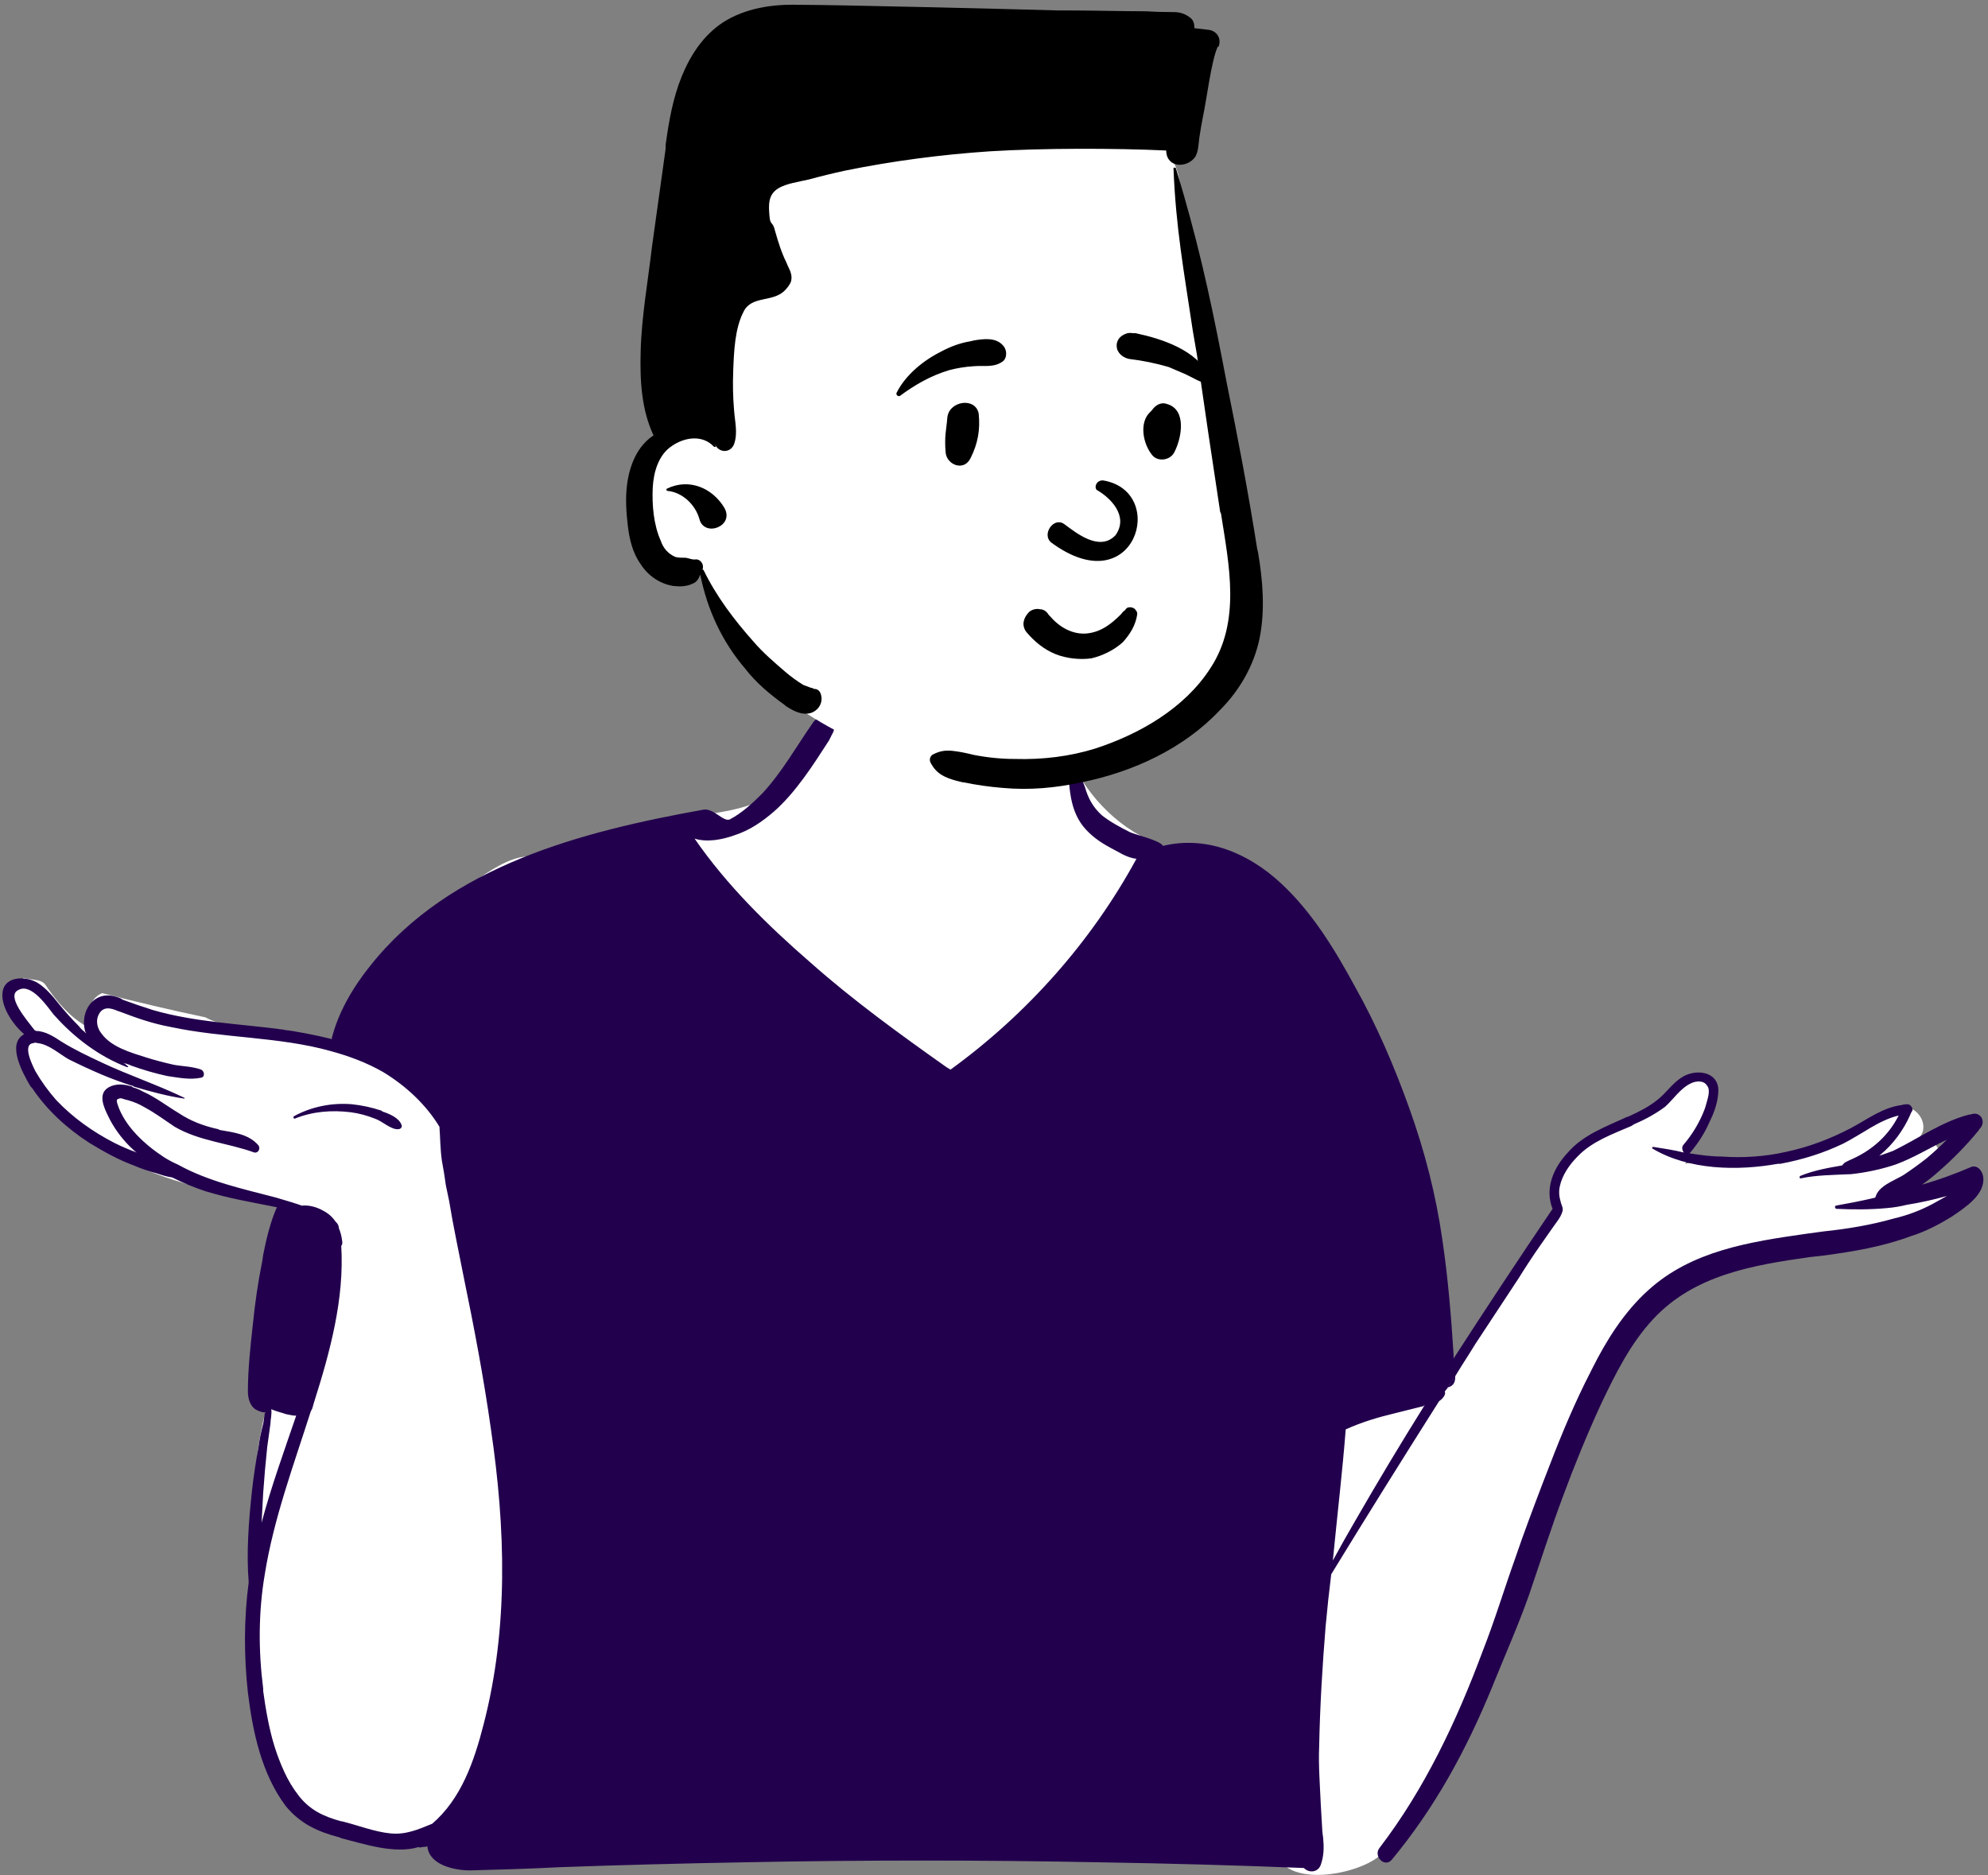 <svg xmlns="http://www.w3.org/2000/svg" viewBox="0 0 247 233" width="247" height="233"><rect x="0" y="0" width="247" height="233" fill="#808080" stroke="none"/><title>person-68-svg</title><style>		.s0 { fill: #ffffff } 		.s1 { fill: #22004d } 		.s2 { fill: #000000 } 	</style><g><g><path fill-rule="evenodd" class="s0" d="m233.9 147.9q3.3-1.7 6.4-3.6c1.4-0.9 0.1-3.1-1.4-2.3q-1.1 0.6-2.3 1.2 0.9-0.7 1.7-1.7c1.9-1.7-0.6-5-2.8-3.6-1.9 1.4-3.9 2.9-6.1 3.8-4.6 2-9.7 2.3-14.7 2.3-1.8-0.1-3.5 0.2-5.3 0.6 0.7-2.8 2.4-4.9 3.3-7.6 0.7-2.7-3.2-4.5-4.6-1.9q-0.5 0.9-0.9 1.9c-3 2.7-8 2.5-11.1 5.4-1.7 1.5-2.5 3.6-2.8 5.7-0.3 1.4 0.1 2.8-0.8 4.1-4.1 5.8-10.6 15-13.9 21.4-2.4-15.2-8.6-34.1-15.1-48-2.1-4.5-4.6-8.9-7.8-12.6 0.4-1.3-0.9-3.5-1.7-2.9-2.5-3-7-3.8-10.5-5.4-4.9-2-8.9-6.3-10.8-11.2-2.6-9.3-8.8-10.4-17.4-10-8.3 0-14.4 3.5-16.2 11.9-3.6 6.4-12.3 5.3-18.5 7-4.6 1.1-9 2.7-13.2 4.7-4.7-4.4-21.4 14.2-22.9 19q1.3 0.2 2.7 0.6c0.7 0.3 0.4 1.4-0.4 1.3q-1.5-0.4-3-0.6 0 0.2 0 0.3-0.2 0-0.4 0 0.4 0.2 0.7 0.5c0.6 0.4-0.1 1.3-0.7 1-0.6-0.5-1.3-0.4-2-0.5 0 1.4-5-0.2-5.8-0.7-3.4-0.4-6.9 0.1-10.1-1.6-4.3-0.9-8.5-1.9-12.8-3-1.1 0.4-2.1 2-1.2 3.1 0.5 0.5-0.2 1.4-0.8 1-2.1-1.2-3.7-3.1-5.1-5.2-0.6-0.7-1.8-0.5-2.7-0.8q-0.1 0.3-0.2 0.7c-3.6 0.6-1 4.6 0.8 5.9-0.9 0.6-1 1.9-0.9 2.9-0.2 0.4-0.3 0.9-0.1 1.3 0.7 1.6 2.2 2.9 3.4 4.2 1.2 1.5 2.3 2.9 3.9 4.1 5.8 4.4 12.9 6.9 20.1 7.9 2.6 0.4 6.3 1 7.9 3.2-0.4 2.5-1.1 5-1.8 7.5-0.9 3.4-0.8 6.9-0.8 10.3-0.2-0.1-0.4-0.1-0.4 0.1-0.3 1.4-0.4 2.9-1.3 4-0.7 2.2-1.2 4.6-1.5 6.9-1.1 11-1.4 22.3 1.1 33.1 1 4.1 2.6 7.9 4.8 11.4 0.6 1 1.7 1.3 2.6 1.1 3.1 1.7 7.1 2.2 10.5 1.8 11.5-3.3 7.4 4.5 23.6 2.1 27.8-3.5 55.9 3.5 83.7-0.6 0.7 5.3 9.6 3.7 12.7 1.5 9.3-6.9 14-28.9 18.7-40 3.2-8.8 8.6-24.3 15.6-30.2 2.1-1.7 4.7-2.6 7.2-3.3 9.6-2.4 19.2-4.7 28.7-7.1 1.7-0.4 1.4-3.2-0.4-3q-3.4 0.3-6.9 0.6z"></path><path fill-rule="evenodd" class="s1" d="m21.4 146.3c-0.7-0.1-1.3-0.3-1.9-0.5q-1.5-0.4-2.9-1c-1.9-0.7-3.7-1.7-5.5-2.8-2.8-1.8-5.3-4.1-7.1-6.8l-0.2-0.2c-1-1.7-3-5.3-0.8-6.5-1.4-1.2-2.8-3.3-2.7-5 0.1-2.3 3-2.3 4.5-1.3 0.9 0.6 1.7 1.5 2.4 2.4q1.2 1.5 2.6 2.9 0.3 0.4 0.7 0.7l0.2 0.2q0-0.1-0.1-0.2c-0.5-1.6 0.1-3.6 1.7-4.3 0.9-0.4 1.9-0.2 2.8 0.2l0.1 0.1q1.9 0.7 3.8 1.3c5.2 1.5 10.6 1.7 16 2.4 2.1 0.3 4.2 0.7 6.2 1.2 0.8-3.3 2.7-6.5 4.8-9.1 9.9-12.5 26.4-16.7 41.4-19.4 1.3-0.2 2.5 1.6 3.3 1.2 1.5-0.8 2.8-2 4-3.2 2.5-2.7 4.2-5.8 6.3-8.8 1-1.5 3.4-0.2 2.4 1.4l-0.4 0.8c-2 3.1-4.1 6.4-6.8 8.8-1.5 1.3-3.1 2.4-5 3-1.4 0.5-3.3 0.9-4.9 0.4l-0.2-0.2q0.1 0.1 0.2 0.2c4 5.8 9.1 10.8 14.4 15.4 5.3 4.7 11.1 8.9 16.9 13l0.5 0.3c9.5-6.9 17.5-15.9 23.1-26.2-1.2-0.1-2.3-0.9-3.3-1.4-1.3-0.7-2.4-1.5-3.3-2.6-1.9-2.4-1.7-5.4-2-8.3 0-0.1 0.2-0.2 0.3-0.1 1.1 0.9 1.4 2.3 1.9 3.5 0.4 1.4 1 2.5 2.1 3.5 1 0.8 2.3 1.5 3.5 2.1 0.6 0.3 3.7 1 4.1 1.7 5.4-1.3 10.6 0.9 14.6 4.6 3.9 3.6 6.7 8.2 9.2 12.8 2.7 4.8 4.9 9.9 6.8 15.2 1.9 5.3 3.3 10.7 4.1 16.3 0.7 4.7 1.1 9.5 1.4 14.3v0.5q6-9.3 12.3-18.6c-1-2.5 0.1-5.1 1.9-7 1.9-2.2 4.7-3.2 7.3-4.4l0.3-0.1c1.3-0.6 2.5-1.2 3.6-2.1 1-0.8 1.8-2 2.9-2.7 1.6-1.1 4.5-0.9 4.6 1.5 0 1.4-0.5 2.8-1.1 4-0.6 1.4-1.4 2.6-2.3 3.7q-0.1 0.1-0.2 0.2c1.3 0.2 2.6 0.4 4 0.4 2.7 0.2 5.5 0 8.1-0.6 2.8-0.6 5.4-1.6 7.9-2.9 2.1-1.1 4-2.6 6.4-2.9q0.3-0.1 0.7-0.1c0.3 0 0.7 0.4 0.6 0.8q-0.2 0.3-0.3 0.6c-0.8 1.8-2.1 3.6-3.7 4.9l-0.1 0.1q0.9-0.3 1.7-0.6c3.1-1.5 6-3.6 9.4-4.5q0.2 0 0.5-0.1c1-0.2 1.6 0.9 1 1.7q-0.2 0.2-0.3 0.4-2.3 2.8-5.1 5.2-0.9 0.8-1.9 1.5 3.1-0.9 6.1-2.2c0.8-0.3 1.4 0.5 1.5 1.2 0.3 2.2-2.2 3.8-3.8 4.9-1.6 1-3.3 1.9-5.2 2.5-3.5 1.3-7.1 1.9-10.8 2.4l-1.8 0.2c-7 1-14.3 2.2-19.4 7.7-2.8 3-4.7 6.8-6.5 10.6-1.7 3.7-3.3 7.6-4.7 11.4-1.5 4-2.8 8.1-4.2 12.2-1.3 3.7-2.9 7.3-4.4 11l-0.2 0.5c-3.2 7.8-7.1 15-12.5 21.5-0.9 1-2.3-0.5-1.5-1.5 5.6-7.3 9.6-15.8 12.8-24.4 1.5-3.8 2.7-7.8 4.1-11.7l0.8-2.3q1.7-4.7 3.5-9.3c1.5-3.9 3.1-7.7 5-11.4l0.2-0.4c1.8-3.6 4-7.1 7-9.8 5.4-4.9 12.6-6 19.6-7l2.2-0.3c2.9-0.3 5.9-0.8 8.7-1.6 1.7-0.4 3.3-1 4.8-1.8q0.9-0.5 1.8-1-2.5 0.7-5 1.1-1.2 0.3-2.4 0.4c-2.1 0.2-4.2 0.2-6.3 0.1-0.2 0-0.3-0.3-0.1-0.4q2.3-0.4 4.5-0.9l0.4-0.1q0.1-0.4 0.4-0.8c0.7-0.9 2.1-1.4 3.1-2q1.5-1 2.9-2.1 1.3-1.1 2.5-2.3 0 0 0 0c-2.1 1-4.2 2.3-6.4 3.1-1.8 0.6-3.7 1-5.6 1.2h-0.1-0.1c-2 0.1-4 0.1-5.9 0.5-0.2 0.1-0.3-0.2-0.1-0.3 1.7-0.7 3.5-1 5.2-1.3q0.1-0.2 0.4-0.4l0.4-0.2c1.4-0.6 2.6-1.3 3.8-2.4q1.5-1.4 2.4-3.2c-2.5 0.6-4.7 2.4-6.9 3.5-2.5 1.2-5.1 2-7.8 2.5h-0.3c-5 0.9-11.1 0.8-15.6-1.9-0.1 0 0-0.2 0.1-0.2 1.3 0.2 2.6 0.4 3.8 0.7-0.2-0.3-0.3-0.7 0-1 1.1-1.3 2-2.8 2.6-4.4l0.1-0.3c0.2-0.8 0.7-2 0.2-2.6-0.4-0.7-1.4-0.6-2-0.3-1.3 0.6-2.2 2-3.2 2.9-1.2 0.9-2.5 1.6-3.9 2.2l-0.3 0.2c-2.3 1-4.9 1.9-6.7 3.8-1 1-1.9 2.3-2.2 3.7q-0.2 0.9 0.1 1.9c0.1 0.5 0.4 0.8 0.2 1.3-0.2 0.7-0.9 1.5-1.3 2.1q-0.7 1-1.4 2-1.4 2-2.7 4.1-2.7 4.1-5.4 8.2-0.8 1.3-1.7 2.7l-0.8 1.3h-0.1q-0.2 0.4-0.4 0.7-0.2 0.3-0.4 0.7l-0.4 0.5q0.1 0.2 0 0.4c-0.1 0.3-0.4 0.6-0.7 0.8-4.5 7.1-9 14.3-13.4 21.5q-0.4 3.2-0.7 6.5c-0.4 4.9-0.7 9.9-0.8 14.9-0.1 2.4 0.1 4.8 0.2 7.2q0.1 1.7 0.2 3.4l0.1 0.8c0.1 1.1 0.1 2.2-0.3 3.3-0.3 0.9-1.4 1.1-2.1 0.4q-12.5-0.5-25-0.7c-15-0.3-29.9-0.3-44.9 0q-11.3 0.2-22.6 0.6c-3.7 0.2-7.4 0.3-11.1 0.4-2 0-5.1-0.7-5.3-3q-0.3 0.1-0.7 0.1-0.2 0.1-0.4 0c-3 0.9-6.8-0.4-9.6-1.1l-0.2-0.1c-2.7-0.7-4.9-1.7-6.7-3.9-3-4-4.1-9.2-4.7-14.1-0.5-4.5-0.5-9.2 0.1-13.7-0.3-3.7 0-7.6 0.4-11.3q0.3-2.7 0.8-5.4 0.2-1.5 0.6-3c0.1-0.4 0.1-0.9 0.2-1.3l0.1-0.1q-0.5 0-1.1-0.3c-0.8-0.4-1.1-1.4-1.1-2.3 0-2.7 0.3-5.5 0.6-8.2q0.4-4.1 1.2-8.1l0.1-0.7c0.4-2 0.9-4.1 1.7-5.9-3-0.6-6-1.1-8.9-2q-2.1-0.7-4.1-1.7zm159.3 24.7q0 0 0.1 0v0.2c0 0.7-0.4 1.1-1 1.2q0.1 0 0.1 0l0.4-0.7q0 0 0 0zm58.1-23.8q0 0 0 0-0.1 0-0.2 0.1 0.1-0.1 0.2-0.1 0 0 0 0zm-0.7 0.5q-0.1 0.1-0.2 0.1 0.1 0 0.2-0.1zm-0.3 0.2q0 0 0.1-0.1zm4.1-6.3q0.1-0.1 0.2-0.2zm-3.2 5.7q-0.3 0.2-0.6 0.4 0.3-0.2 0.6-0.4zm-61.7 27.3q-0.1 0-0.1 0.1c-1.2 0.3-2.4 0.6-3.6 0.9-2.1 0.5-4.1 1.1-6.1 2-0.4 5.1-1 10.2-1.5 15.3l-0.1 1q1.3-2.4 2.7-4.8 4.2-7.3 8.7-14.5zm-160-31.4q-0.2-0.1-0.5-0.4c-1.1-1-2.1-2.3-2.8-3.6l-0.2-0.4c-0.6-1.2-1.4-2.9 0-3.7 0.9-0.5 1.9-0.4 2.9-0.1q0.1 0.1 0.1 0.1 0.7 0.2 1.2 0.5c1.6 0.7 3 1.8 4.5 2.7 1.5 1 3.1 1.6 4.9 2l0.2 0.1c1.7 0.3 3.6 0.5 4.8 1.9 0.3 0.4 0 1-0.5 0.9-3.3-1.2-6.8-1.4-9.9-3.2-1.2-0.8-2.4-1.7-3.7-2.4q-1-0.6-2.1-0.9l-0.4-0.1c-0.3-0.1-0.5-0.2-0.7-0.1-0.4 0.1-0.3 0.3-0.2 0.7 0.9 2.8 3.5 5.1 5.8 6.6q0.8 0.5 1.7 0.9c3.8 2.1 8 3 12.2 4.1q2.4 0.7 3.2 1c0.9-0.1 1.9 0.2 2.6 0.6q1 0.5 1.6 1.4c0 0 0.4 0.3 0.4 0.8q0.3 0.7 0.4 1.5 0.1 0.5-0.1 0.7c0.4 6.6-1.4 13.2-3.4 19.5l-0.2 0.7-0.2 0.4c-2.1 6.6-4.6 13.3-5.7 20.2-0.8 4.7-0.8 9.5-0.2 14.2v0.3c0.6 4.4 1.6 9.4 4.4 13 1.4 1.8 3.1 2.6 5.3 3.2h0.1c2 0.5 4 1.3 6 1.5 1.9 0.2 3.5-0.5 5.2-1.2 3.6-3.1 5.2-7.7 6.4-12.4 3.1-12 2.7-24.4 0.9-36.6-0.9-6.4-2.1-12.7-3.4-19-0.6-3.1-1.3-6.3-1.8-9.4l-0.4-1.9q-0.2-1.5-0.5-3.1c-0.2-1.4-0.2-2.8-0.3-4.2-1.7-2.8-4.2-5.1-7-6.8-2.1-1.2-4.3-2-6.5-2.6-6.4-1.8-13.4-1.6-19.9-3-2.2-0.4-4.2-1.1-6.3-1.9l-0.3-0.1c-0.9-0.4-1.9-0.6-2.4 0.6-0.3 0.7-0.1 1.6 0.4 2.2 1.2 1.7 3.7 2.4 5.6 3q1.6 0.5 3.4 0.9c1.1 0.2 2.3 0.2 3.4 0.6 0.4 0.2 0.5 0.9 0 1-1.4 0.3-2.8 0-4.2-0.2q-2.3-0.5-4.5-1.3-0.4-0.2-0.9-0.3l-0.2-0.1q0.4 0.2 0.7 0.5c0.1 0 0 0.1-0.1 0.1-3.4-1.3-6.5-3.6-9-6.4l-0.1-0.1c-0.8-1-2.8-4-4.4-3.1-1.6 0.7 1 3.7 2 5l0.2 0.1c1.1 0 2.2 0.7 3.1 1.3 1.6 1 3.3 1.8 5 2.6 3.4 1.6 7 2.8 10.3 4.4 0.1 0.1 0 0.1 0 0.1-2.1-0.3-4.3-0.9-6.3-1.5l-0.1-0.1h-0.1q-1.9-0.6-3.8-1.4-2.1-0.9-4.1-1.9c-1.2-0.7-2.5-1.9-3.9-2q-0.2-0.1-0.4 0c-1.5 0.1-0.2 2.7 0.2 3.5q1.1 1.9 2.6 3.6c2.1 2.2 4.5 3.9 7.2 5.3q1.4 0.7 2.8 1.2zm26.7-6q1.9 0.2 3.7 0.8l0.1 0.1c0.9 0.3 2.1 0.8 2.4 1.7 0.1 0.2-0.1 0.5-0.4 0.5-0.9 0.1-2-1-2.9-1.3q-1.5-0.6-3-0.8c-2.4-0.3-4.8-0.1-7 0.8-0.1 0-0.2-0.2-0.1-0.3 2.2-1.2 4.7-1.7 7.2-1.5zm-10 37.9c0.1 0.6-0.1 1.3-0.1 1.8q-0.2 1.5-0.4 2.9-0.3 2.8-0.5 5.7-0.1 1.8-0.2 3.7c1.2-4.5 2.8-8.9 4.3-13.3q-0.4 0-0.8-0.1l-0.5-0.1c-0.2-0.1-1.1-0.3-1.8-0.6z"></path></g><g><path fill-rule="evenodd" class="s0" d="m117.7 6.9c12 0 27.5 7.6 28.8 15.3 1.6 9.1 9.9 43.9 8 55.1-1.8 11.2-12 19.2-28.2 19.2-16.2 0-28.3-8.8-31.1-11.8q-2.8-3.1-8-13.9-8.6-1.2-8.7-8.3 0-7.1 5.7-9.6-2.1-28 3-35.3c5.1-7.3 18.5-10.7 30.5-10.7z"></path><path fill-rule="evenodd" class="s2" d="m145.8 20.9c0-0.1 0.2-0.1 0.3 0 2.6 8.6 4.1 15.2 5.8 24l0.5 2.6c1.4 6.9 2.7 13.7 3.8 20.7l0.1 0.4c0.6 3.5 0.9 7.2 0.2 10.7-0.7 3.4-2.5 6.5-4.9 8.9-4.5 4.8-10.8 7.7-17.2 9-3.2 0.7-6.5 1-9.8 0.7q-2.5-0.2-4.9-0.7h-0.1c-1.7-0.4-3.1-0.8-3.9-2.3-0.3-0.4-0.2-1 0.3-1.2 0.8-0.4 1.5-0.5 2.4-0.4 0.9 0.1 1.8 0.3 2.6 0.5q2.6 0.5 5.1 0.5c3.4 0.1 6.8-0.3 10-1.3 5.5-1.8 11.1-5 14.3-10 3.8-5.8 2.3-12.8 1.3-19.2l-0.1-0.2q-1.5-9.8-2.9-19.6l-0.5-2.9c-1.1-7.4-2.1-12.7-2.4-20.2zm-56-18.1c2.8-1.8 6.2-2.3 9.4-2.2h0.4c4.2 0 25 0.5 32 0.7h1.6c2.2 0 6.7 0.1 8.9 0.1h0.2q1.6 0.1 3.3 0.1h0.2c0.8 0 1.5 0.2 2.2 0.8 0.3 0.3 0.4 0.7 0.4 1.2l1.7 0.2c1.1 0.1 1.7 1.1 1.3 2.1h-0.1c-0.8 1.7-1.4 6.7-1.8 8.5q-0.3 1.5-0.5 2.9c-0.1 0.8-0.1 1.6-0.5 2.3-1 1.4-3.5 1.4-3.6-0.7q0 0 0-0.1c-6.5-0.3-15.4-0.3-21.9 0.1-6 0.4-12.1 1.2-18 2.4q-2.3 0.5-4.5 1.1c-1.3 0.3-2.8 0.5-3.8 1.1-1.3 0.8-1.2 2.1-1.1 3.4 0.1 1.3 0.4 0.6 0.7 1.9 0.4 1.4 0.8 2.7 1.4 3.9 0.3 0.8 0.8 1.4 0.6 2.3-0.1 0.4-0.5 0.9-0.8 1.2-1.5 1.5-4.1 0.6-5.1 2.6-1.1 2.1-1.2 4.9-1.3 7.3v0.1q-0.1 2.4 0.1 4.8c0.1 1.5 0.5 2.9 0 4.3-0.4 1-1.6 1.1-2.2 0.3q-0.1-0.1-0.2-0.3v-0.1q0 0.2 0.1 0.3c0.1 0.1-0.1 0.2-0.2 0.1-1.4-1.5-3.6-1.2-5.2-0.1-1.7 1.1-2.3 3.3-2.4 5.2-0.1 2.1 0.1 4.6 1 6.6 0.3 0.9 0.9 1.6 1.8 2 0.4 0.1 0.7 0.1 1.2 0.1 0.4 0 0.9 0.3 1.4 0.2 0.5 0 1 0.6 0.8 1.2q0 0 0 0.1 0 0 0.1 0c1.6 3.3 3.8 6.2 6.2 8.9 1.2 1.4 2.6 2.6 4 3.8 0.7 0.6 1.4 1.1 2.2 1.6 0.3 0.1 0.5 0.2 0.8 0.3q0.2 0.1 0.4 0.1l0.1 0.1q0.1 0 0.1 0c0.4 0 0.7 0.3 0.8 0.7 0.3 1-0.3 2-1.3 2.3-1.1 0.3-2.2-0.3-3.1-0.9l-0.1-0.1c-1.8-1.3-3.5-2.7-4.9-4.5-2.9-3.4-4.7-7.3-5.6-11.7-0.2 0.5-0.4 0.9-0.9 1.1-0.8 0.4-1.7 0.4-2.5 0.3-1.7-0.3-3.1-1.3-4-2.7-1-1.4-1.4-3.1-1.6-4.8-0.2-1.7-0.3-3.4-0.1-5 0.3-2.5 1.3-4.9 3.3-6.2-1.5-3.2-1.7-6.8-1.6-10.4 0.1-4.3 0.9-8.7 1.4-13l1.7-12.2v-0.5c0.4-2.9 0.9-5.8 2-8.5 1.1-2.7 2.7-5.1 5.1-6.7zm-6.9 57.9c2.7-1.3 5.6-0.1 7.1 2.4 1.3 2.3-2.5 3.7-3.1 1.4-0.5-1.8-2.1-3.3-3.9-3.5-0.2 0-0.3-0.2-0.1-0.3z"></path></g><path fill-rule="evenodd" class="s2" d="m131.2 81.3c-1.5-0.6-2.7-1.6-3.7-2.8-0.3-0.4-0.4-0.9-0.3-1.3 0.1-0.5 0.4-0.9 0.7-1.2 0.4-0.3 0.9-0.4 1.3-0.3 0.4 0 0.8 0.2 1.1 0.7l0.1 0.1c0.6 0.7 1.3 1.3 2.1 1.7 0.8 0.4 1.7 0.6 2.6 0.5 1.7-0.2 2.9-1.1 4.2-2.4q0.2-0.3 0.5-0.5 0.1-0.2 0.3-0.3 0.3-0.1 0.6 0 0.3 0.1 0.4 0.3 0.2 0.2 0.2 0.5c-0.2 1.4-0.9 2.5-1.8 3.5-1.1 1-2.6 1.7-3.9 2-1.5 0.2-3.1 0-4.4-0.5zm5.9-21.6c8.1 1.4 3.9 15.4-6.5 7.7-1.2-1 0.3-3.2 1.6-2.3 1.5 1.1 4.4 3.5 6.4 1.4 1.7-2.4-0.7-4.7-2.3-5.6-0.4-0.3-0.1-1.3 0.8-1.2zm-19.4-7.8c0.2-2.1 3.5-2.6 3.9-0.5 0.2 2-0.1 3.7-1 5.5-0.8 1.7-2.9 0.9-3.1-0.6-0.2-2.1 0.1-3 0.2-4.4zm25.4-0.9c0.4-0.6 1.1-1.1 1.9-0.8 2.5 0.7 1.8 4.3 0.9 6-0.5 1-2 1.2-2.7 0.4-1.2-1.4-1.7-4.1-0.3-5.4q0.1-0.1 0.2-0.2zm-22.5-8.6l0.4-0.1c1.2-0.2 2.7-0.4 3.6 0.6 0.5 0.5 0.6 1.5 0 2-1.1 0.8-2.3 0.5-3.6 0.6q-1.6 0.1-3.1 0.5c-2.3 0.7-4.2 1.8-6.1 3.2-0.3 0.1-0.5-0.2-0.4-0.4 1.1-2.2 3.3-4 5.5-5.1 1.1-0.6 2.4-1.1 3.7-1.3zm20.2-1h0.3c3.3 0.7 7.6 2.1 9.2 5.4 0 0.4-0.1 0.5-0.1 0.6-0.1 0.1-0.1 0.1-0.3 0.2q-0.1 0-0.2 0c-0.7-0.2-1.2-0.5-1.8-0.8l-0.6-0.3c-0.7-0.3-1.4-0.6-2.1-0.9q-2.4-0.7-4.9-1-0.5-0.1-0.9-0.4-0.4-0.3-0.6-0.8c-0.1-0.5-0.1-0.8 0.2-1.3q0.3-0.4 0.8-0.6 0.4-0.2 1-0.1z"></path></g></svg>